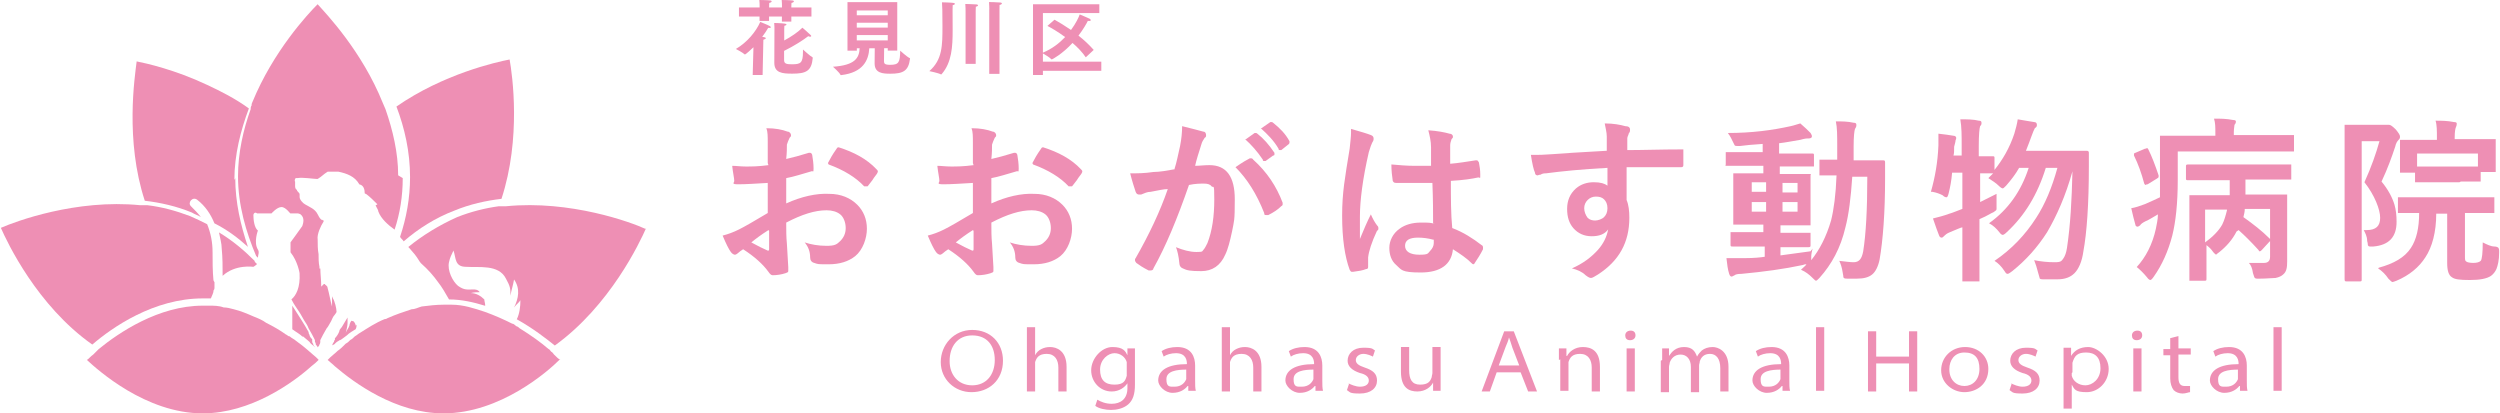 <?xml version="1.0" encoding="UTF-8"?><svg id="a" xmlns="http://www.w3.org/2000/svg" viewBox="0 0 365.35 60.45" width="365.3" height="60.4"><defs><style>.l{fill:#ee8fb4;}</style></defs><path class="l" d="M146.55,52.75c0,2.9-2.1,4.6-4.6,4.6s-4.5-1.9-4.5-4.4,1.9-4.7,4.6-4.7,4.5,1.9,4.5,4.5ZM138.75,52.85c0,1.9,1.2,3.5,3.3,3.5s3.3-1.6,3.3-3.7-1.1-3.6-3.3-3.6-3.3,1.7-3.3,3.7v.1Z"/><path class="l" d="M150.05,47.85h1.2v4.1h0c.2-.4.5-.7.9-.9s.8-.3,1.3-.3c.9,0,2.4.5,2.4,2.9v3.6h-1.2v-3.5c0-1.1-.5-2-1.7-2s-1.5.6-1.7,1.2v4.3h-1.2v-9.4Z"/><path class="l" d="M165.85,50.95v5.3c0,1.4-.3,2.3-1,2.9-.7.6-1.7.8-2.5.8s-1.8-.2-2.3-.6l.3-.9c.5.3,1.2.6,2.1.6,1.3,0,2.3-.7,2.3-2.3v-.7h0c-.4.6-1.2,1.2-2.3,1.2-1.7,0-3-1.4-3-3.1s1.5-3.4,3.1-3.4,1.9.6,2.2,1.2h0v-1h1.1,0ZM164.65,53.45v-.5c-.2-.7-.9-1.3-1.8-1.3s-2.1.9-2.1,2.4.7,2.2,2.1,2.2,1.6-.6,1.8-1.3v-1.5Z"/><path class="l" d="M173.65,57.25v-.8h-.1c-.4.5-1.1,1-2.2,1s-2.1-1-2.1-1.8c0-1.5,1.4-2.4,4.2-2.4h0c0-.5-.1-1.6-1.6-1.6-.7,0-1.4.2-1.8.5l-.3-.8c.6-.4,1.4-.6,2.3-.6,2.1,0,2.6,1.5,2.6,2.7v2.2c0,.6,0,1.1.1,1.5h-1.1v.1ZM173.45,54.05c-1.5,0-3,.2-3,1.4s.5,1.1,1.2,1.1c1,0,1.5-.6,1.7-1.1v-1.4h.1Z"/><path class="l" d="M178.55,47.85h1.2v4.1h0c.2-.4.5-.7.9-.9s.8-.3,1.3-.3c.9,0,2.4.5,2.4,2.9v3.6h-1.2v-3.5c0-1.1-.5-2-1.7-2s-1.5.6-1.7,1.2v4.3h-1.2v-9.4Z"/><path class="l" d="M192.25,57.25v-.8h-.1c-.4.5-1.1,1-2.2,1s-2.1-1-2.1-1.8c0-1.5,1.4-2.4,4.2-2.4h0c0-.5-.1-1.6-1.6-1.6-.7,0-1.4.2-1.8.5l-.3-.8c.6-.4,1.4-.6,2.3-.6,2.1,0,2.6,1.5,2.6,2.7v2.2c0,.6,0,1.1.1,1.5h-1.1v.1ZM192.05,54.05c-1.5,0-3,.2-3,1.4s.5,1.1,1.2,1.1c1,0,1.5-.6,1.7-1.1v-1.4h.1Z"/><path class="l" d="M197.05,56.05c.4.2,1.1.5,1.7.5.9,0,1.3-.4,1.3-.9s-.4-.9-1.3-1.1c-1.2-.4-1.8-1-1.8-1.8,0-1,.8-1.9,2.3-1.9s1.3.2,1.7.4l-.3.9c-.2-.1-.8-.4-1.4-.4s-1.1.4-1.1.9.4.8,1.3,1.1c1.2.4,1.8.9,1.8,1.9,0,1.1-.9,1.9-2.5,1.9s-1.4-.2-1.9-.5l.3-.9-.1-.1Z"/><path class="l" d="M210.55,55.45v1.7h-1.1v-1.2h0c-.3.6-1.1,1.3-2.3,1.3s-2.4-.5-2.4-2.9v-3.6h1.2v3.4c0,1.3.4,2.1,1.6,2.1s1.5-.5,1.7-1.1c0-.2.1-.4.1-.6v-3.8h1.2v4.7Z"/><path class="l" d="M218.75,54.45l-1,2.8h-1.2l3.3-8.8h1.4l3.4,8.8h-1.3l-1.1-2.8h-3.5,0ZM222.05,53.45l-1-2.6c-.2-.6-.3-1-.5-1.5h0c-.1.5-.3.9-.5,1.4l-1,2.7s3,0,3,0Z"/><path class="l" d="M227.85,52.65v-1.7h1.1v1.1h.1c.3-.6,1.1-1.3,2.3-1.3s2.5.5,2.5,2.9v3.6h-1.2v-3.5c0-1.1-.5-2-1.7-2s-1.5.6-1.7,1.2v4.2h-1.2v-4.6l-.2.1Z"/><path class="l" d="M239.05,49.05c0,.4-.3.7-.8.7s-.7-.3-.7-.7.3-.7.8-.7.7.3.7.7ZM237.75,57.25v-6.3h1.2v6.3h-1.2Z"/><path class="l" d="M242.95,52.65v-1.7h1v1.1h0c.4-.6,1-1.3,2.2-1.3s1.6.6,1.9,1.4h0c.2-.4.5-.7.7-.9.4-.3.9-.5,1.6-.5s2.3.5,2.3,2.9v3.6h-1.2v-3.4c0-1.4-.6-2.1-1.5-2.1s-1.3.5-1.5,1.1c0,.2-.1.4-.1.6v3.9h-1.2v-3.7c0-1.1-.6-1.8-1.5-1.8s-1.4.6-1.6,1.2c0,.2-.1.4-.1.6v3.7h-1.2v-4.6l.2-.1Z"/><path class="l" d="M260.55,57.25v-.8h-.1c-.4.5-1.1,1-2.2,1s-2.1-1-2.1-1.8c0-1.5,1.4-2.4,4.2-2.4h0c0-.5-.1-1.6-1.6-1.6-.7,0-1.4.2-1.8.5l-.3-.8c.6-.4,1.4-.6,2.3-.6,2.1,0,2.6,1.5,2.6,2.7v2.2c0,.6,0,1.1.1,1.5h-1.1v.1ZM260.35,54.05c-1.5,0-3,.2-3,1.4s.5,1.1,1.2,1.1c1,0,1.5-.6,1.7-1.1v-1.4h.1Z"/><path class="l" d="M265.45,47.85h1.2v9.3h-1.2v-9.3Z"/><path class="l" d="M274.25,48.45v3.7h4.8v-3.7h1.2v8.8h-1.2v-4.1h-4.8v4.1h-1.2v-8.8h1.2Z"/><path class="l" d="M290.65,53.95c0,2.3-1.8,3.4-3.5,3.4s-3.4-1.3-3.4-3.2,1.5-3.4,3.5-3.4,3.4,1.4,3.4,3.2ZM284.95,54.05c0,1.5,1,2.4,2.2,2.4s2.2-.9,2.2-2.5-.7-2.4-2.2-2.4-2.2,1.2-2.2,2.4v.1Z"/><path class="l" d="M293.95,56.05c.4.2,1.1.5,1.7.5.9,0,1.3-.4,1.3-.9s-.4-.9-1.3-1.1c-1.2-.4-1.8-1-1.8-1.8,0-1,.8-1.9,2.3-1.9s1.3.2,1.7.4l-.3.9c-.2-.1-.8-.4-1.4-.4s-1.1.4-1.1.9.4.8,1.3,1.1c1.2.4,1.8.9,1.8,1.9,0,1.1-.9,1.9-2.5,1.9s-1.4-.2-1.9-.5l.3-.9-.1-.1Z"/><path class="l" d="M301.65,52.95v-2.1h1.1v1.2h0c.5-.8,1.3-1.3,2.5-1.3s3,1.3,3,3.2-1.5,3.4-3.2,3.4-1.8-.4-2.2-1.1h0v3.5h-1.2v-6.8h0ZM302.85,54.55v.4c.2.8,1,1.4,2,1.4s2.2-.9,2.2-2.5-.8-2.3-2.1-2.3-1.7.5-2,1.5v1.4l-.1.1Z"/><path class="l" d="M313.15,49.05c0,.4-.3.7-.8.7s-.7-.3-.7-.7.3-.7.8-.7.7.3.7.7ZM311.85,57.25v-6.3h1.2v6.3h-1.2Z"/><path class="l" d="M318.45,49.05v1.9h1.8v.9h-1.8v3.3c0,.8.2,1.3.9,1.3h.8v.9c-.2,0-.6.2-1.1.2s-1-.2-1.3-.5c-.3-.4-.5-1-.5-1.7v-3.4h-1v-.9h1v-1.6l1.2-.3v-.1Z"/><path class="l" d="M327.45,57.25v-.8h-.1c-.4.5-1.1,1-2.2,1s-2.1-1-2.1-1.8c0-1.5,1.4-2.4,4.2-2.4h0c0-.5-.1-1.6-1.6-1.6-.7,0-1.4.2-1.8.5l-.3-.8c.6-.4,1.4-.6,2.3-.6,2.1,0,2.6,1.5,2.6,2.7v2.2c0,.6,0,1.1.1,1.5h-1.1v.1ZM327.25,54.05c-1.5,0-3,.2-3,1.4s.5,1.1,1.2,1.1c1,0,1.5-.6,1.7-1.1v-1.4h.1Z"/><path class="l" d="M332.35,47.85h1.2v9.3h-1.2v-9.3Z"/><path class="l" d="M112.15,23.85v-3c0-.9,0-1.6-.2-2.1,1.3,0,2.3.2,3.1.5.3,0,.5.3.5.5s0,.2-.2.4c-.2.4-.3.7-.4,1,0,.5,0,1.2-.1,2.1.9-.2,2-.5,3.3-.9h.2q.2,0,.3.3c.1.6.2,1.3.2,2s-.1.3-.3.4c-1.4.4-2.6.8-3.7,1v3.7c2.2-1,4.4-1.5,6.3-1.4,1.7,0,3.1.6,4.1,1.6.9.9,1.4,2.1,1.4,3.5s-.6,3.1-1.7,4c-1,.8-2.3,1.2-3.9,1.2s-1.5,0-2.1-.2c-.4-.1-.6-.4-.6-.8,0-.9-.3-1.6-.8-2.2.9.3,2,.5,3.2.5s1.5-.2,2-.7.8-1.1.8-1.9-.3-1.6-.8-2-1.2-.6-2-.6c-1.7,0-3.6.6-5.9,1.8,0,1.1,0,2.1.1,3.1.1,2,.2,3.1.2,3.4v.6c0,.2-.2.2-.4.3-.6.2-1.3.3-1.9.3-.2,0-.4-.2-.6-.5-.8-1.1-2-2.2-3.7-3.3-.3.2-.6.4-.8.6-.1.1-.3.2-.4.2s-.4-.1-.6-.4c-.3-.4-.7-1.2-1.2-2.4.8-.2,1.6-.5,2.4-.9s2.2-1.2,4.2-2.4v-4.4c-1.7.1-3.2.2-4.3.2s-.6-.2-.6-.5c0-.4-.2-1.2-.3-2.2.6,0,1.2.1,2,.1s1.8,0,3.3-.2l-.1-.3ZM112.25,33.65c-1.1.7-1.9,1.3-2.5,1.8.9.5,1.7.9,2.4,1.2h.1s.1,0,.1-.2,0,0,0,0v-2.7l-.1-.1ZM120.95,23.85c.3-.6.7-1.3,1.2-2,.1-.2.2-.3.3-.3s0,0,.1,0c2.2.7,4.1,1.7,5.5,3.2.1.1.2.2.2.3s0,.1-.1.3-.4.5-.7,1c-.4.5-.6.8-.7.9h-.3q-.2,0-.2,0c-1.2-1.3-3-2.4-5.2-3.2l-.1-.2Z"/><path class="l" d="M142.15,23.85v-3c0-.9,0-1.6-.2-2.1,1.3,0,2.3.2,3.1.5.3,0,.5.3.5.5s0,.2-.2.4c-.2.4-.3.7-.4,1,0,.5,0,1.2-.1,2.1.9-.2,2-.5,3.3-.9h.2q.2,0,.3.3c.1.6.2,1.3.2,2s-.1.3-.3.4c-1.4.4-2.6.8-3.7,1v3.7c2.2-1,4.4-1.5,6.3-1.4,1.7,0,3.1.6,4.1,1.6.9.9,1.4,2.1,1.4,3.5s-.6,3.1-1.7,4c-1,.8-2.3,1.2-3.9,1.2s-1.5,0-2.1-.2c-.4-.1-.6-.4-.6-.8,0-.9-.3-1.6-.8-2.2.9.3,2,.5,3.2.5s1.5-.2,2-.7.8-1.1.8-1.9-.3-1.6-.8-2-1.2-.6-2-.6c-1.7,0-3.6.6-5.9,1.8,0,1.1,0,2.1.1,3.1.1,2,.2,3.1.2,3.4v.6c0,.2-.2.2-.4.3-.6.2-1.3.3-1.9.3-.2,0-.4-.2-.6-.5-.8-1.1-2-2.2-3.7-3.3-.3.2-.6.4-.8.6-.1.1-.3.2-.4.2s-.4-.1-.6-.4c-.3-.4-.7-1.2-1.2-2.4.8-.2,1.6-.5,2.4-.9s2.2-1.2,4.2-2.4v-4.4c-1.7.1-3.2.2-4.3.2s-.6-.2-.6-.5c0-.4-.2-1.2-.3-2.2.6,0,1.2.1,2,.1s1.8,0,3.3-.2l-.1-.3ZM142.15,33.65c-1.1.7-1.9,1.3-2.5,1.8.9.5,1.7.9,2.4,1.2h.1s.1,0,.1-.2,0,0,0,0v-2.7l-.1-.1ZM150.85,23.85c.3-.6.7-1.3,1.2-2,.1-.2.2-.3.3-.3h.1c2.2.7,4.1,1.7,5.5,3.2.1.1.2.2.2.3s0,.1-.1.3-.4.5-.7,1c-.4.5-.6.8-.7.9h-.5c-1.2-1.3-3-2.4-5.2-3.2l-.1-.2Z"/><path class="l" d="M171.65,24.65c.3-.9.5-2,.8-3.3.2-1,.3-2,.3-2.9,1.3.3,2.3.6,3.1.8.3,0,.4.3.4.5s0,.3-.2.4c-.2.3-.4.6-.5,1s-.3.9-.5,1.6c-.2.6-.3,1.1-.4,1.5.6,0,1.3-.1,2.1-.1,2.5,0,3.7,1.7,3.7,5s-.1,3.1-.4,4.7c-.3,1.4-.6,2.6-1,3.4-.7,1.6-1.9,2.4-3.5,2.4s-2.1-.1-2.7-.4c-.3-.1-.5-.4-.5-.7-.1-1.1-.3-1.9-.5-2.4,1,.4,2,.7,3,.7s.8-.1,1-.3c.2-.2.4-.6.6-1,.7-1.8,1-3.9,1-6.4s-.1-1.6-.4-1.9c-.2-.3-.6-.4-1.1-.4s-1.3,0-2.2.2c-1.7,4.9-3.4,9-5.2,12.2,0,.2-.2.3-.4.3h-.3c-.8-.4-1.4-.8-1.8-1.1-.1-.1-.2-.3-.2-.4s0-.2.1-.3c2-3.5,3.6-6.9,4.7-10.1-.6,0-1.4.2-2.5.4-.5,0-.9.2-1.4.4h-.3c-.2,0-.4-.1-.5-.4-.2-.6-.5-1.5-.8-2.7,1,0,2.1,0,3.4-.2.9,0,2-.2,3.1-.4v-.1ZM180.55,24.45c1-.7,1.7-1.1,2.1-1.3h.2s.2,0,.3.2c2,1.8,3.4,3.9,4.3,6.3v.2c0,.1,0,.2-.2.3-.5.5-1.1.9-1.9,1.3h-.3c-.2,0-.3,0-.3-.3-1.1-2.8-2.5-5-4.2-6.7h0ZM181.95,20.45l1.4-1h.2q.1,0,.2.1c.9.7,1.7,1.6,2.5,2.8v.2c0,.1,0,.2-.2.2l-1.1.8h-.2c-.1,0-.2,0-.2-.2-.8-1.2-1.7-2.2-2.6-3v.1ZM184.35,18.75l1.3-.9h.2q.1,0,.2.1c1,.8,1.8,1.6,2.4,2.7v.2s0,.2-.2.3l-1,.8h-.2c-.1,0-.2,0-.2-.2-.7-1.2-1.6-2.1-2.6-3h.1Z"/><path class="l" d="M197.45,18.85c1.4.4,2.4.7,2.9.9.3.1.4.3.4.5s0,.3-.2.6c-.1.2-.3.7-.5,1.4-.9,3.9-1.3,7.1-1.3,9.4v3.3c.1-.3.4-.9.8-1.9.3-.7.6-1.3.8-1.7.3.7.6,1.2.9,1.6.1.1.2.2.2.4s0,.3-.2.4c-.8,1.7-1.2,3-1.3,3.9v1.4h0c0,.2-.1.3-.3.3-.5.2-1.1.3-1.9.4h-.2c-.1,0-.2-.1-.3-.3-.7-1.9-1.1-4.5-1.1-7.9s.4-5.5,1.1-9.8c.1-1,.2-1.8.2-2.3v-.7.1ZM209.45,32.65c0-1.4,0-3.4-.1-5.9h-5.3c-.3,0-.4-.1-.5-.3-.1-.7-.2-1.5-.2-2.4,1.1.1,2.3.2,3.4.2h2.4v-2.7c0-.9-.2-1.7-.4-2.5,1.4.1,2.4.3,3.1.5.3,0,.5.2.5.4s0,.2-.2.4c-.1.3-.2.6-.2.9v2.7c1.2-.1,2.4-.3,3.7-.5h.2c.1,0,.2.1.3.3.1.5.2,1.1.2,1.8s0,.4-.3.4c-.9.2-2.2.4-4,.5,0,2.5,0,4.9.2,6.9,1.6.6,3,1.5,4.3,2.5.1,0,.2.2.2.3v.3c-.4.8-.8,1.4-1.2,2,0,.1-.2.2-.2.2,0,0-.1,0-.2-.1-.8-.8-1.7-1.4-2.8-2.1-.2,2.2-1.8,3.4-4.7,3.4s-2.8-.4-3.6-1.1c-.7-.6-1-1.5-1-2.5s.5-2.1,1.5-2.8c.8-.6,1.9-.9,3.1-.9s1.4,0,2.1.2l-.3-.1ZM209.45,35.05c-.7-.2-1.5-.3-2.2-.3-1.3,0-1.9.4-1.9,1.2s.7,1.3,2.1,1.3,1.2-.2,1.6-.6c.3-.3.5-.7.5-1.1v-.5h-.1Z"/><path class="l" d="M234.85,22.15v-2.2c0-.6-.2-1.3-.3-1.9,1.3,0,2.3.2,3,.4.5,0,.7.2.7.5s0,.3-.2.6c0,.2-.2.4-.2.7v1.7c2.3,0,5-.1,7.9-.1s.3,0,.3,0v2.3c0,.2-.1.3-.3.3h-8v4.8c.3.7.4,1.6.4,2.6,0,3.6-1.5,6.3-4.6,8.3-.5.3-.8.5-1,.5s-.4-.1-.8-.4c-.5-.5-1.2-.8-2-1,1.6-.7,2.8-1.6,3.8-2.7.8-.9,1.3-1.9,1.5-3-.5.7-1.3,1-2.4,1s-2-.4-2.7-1.2c-.6-.7-.9-1.6-.9-2.8s.4-2.2,1.3-3c.7-.6,1.6-.9,2.6-.9s1.6.2,2,.5v-2.6c-3.8.2-6.7.5-9,.8-.2,0-.5,0-.8.2-.2,0-.4.1-.4.1-.2,0-.4-.1-.4-.4-.2-.4-.4-1.3-.6-2.6h.8c.3,0,1,0,2.3-.1,1.4-.1,4.1-.3,8-.5v.1ZM233.25,28.75c-.5,0-.9.2-1.2.5s-.5.7-.5,1.2.2,1,.5,1.4c.3.3.7.4,1.1.4s1-.2,1.3-.5.5-.7.5-1.3-.2-1-.5-1.3-.7-.4-1.2-.4h0Z"/><path class="l" d="M264.95,36.35c-.1.4-.2.8-.2,1.2v.5c1.2-1.5,2.2-3.4,2.9-5.8.4-1.6.7-3.8.8-6.6h-2.5v-2.3h2.6v-2c0-1.5,0-2.7-.2-3.6.9,0,1.7,0,2.6.2.3,0,.4.1.4.3s0,.3-.2.6c-.1.3-.2,1.1-.2,2.6v2h4.3c.2,0,.3,0,.3.3v2.4c0,4.9-.3,8.9-.8,11.8-.2,1-.6,1.8-1.1,2.2-.5.4-1.2.6-2.2.6h-1.4c-.3,0-.5,0-.6-.2,0,0,0-.3-.1-.7-.1-.7-.3-1.3-.5-1.7.9.1,1.6.2,2.1.2.8,0,1.2-.5,1.4-1.6.4-2.5.6-6.1.6-10.9h-2.2c-.2,3-.5,5.5-1,7.4-.7,3-2,5.4-3.8,7.4-.3.3-.4.4-.5.4s-.2-.1-.5-.4c-.5-.5-1-.9-1.7-1.2.4-.4.7-.6.8-.8-.1,0-.3,0-.5.1-2.8.6-5.8,1-9,1.3-.6,0-.9.1-1,.2l-.4.2c-.2,0-.3-.1-.4-.4-.2-.6-.3-1.4-.4-2.3h2.7c1.3,0,2.3-.1,2.9-.2v-1.5h-4.7c-.2,0-.3,0-.3-.2v-1.9h4.8v-1.1h-4.4v-7.5h4.4v-1.1h-5.5c-.1,0,0-.1,0-.2v-1.8h5.4v-1.2c-1.5.1-2.6.2-3.3.3h-.4c-.2,0-.3,0-.4-.1,0,0-.1-.2-.2-.4-.2-.4-.4-.9-.8-1.4,3.5,0,6.5-.4,9.2-1,.5-.1,1-.3,1.4-.4.6.5,1.1,1,1.5,1.4.1.2.2.3.2.5s-.2.3-.5.3-.5,0-1.2.2c-1.2.2-2.2.4-3.1.5v1.5h4.8c.2,0,.3,0,.3.2v1.7h-5v1.1h4.5c.1,0,0,.1,0,.2v7.3h-4.4v1.1h4.4v1.8c0,.2,0,.3-.3.3h-4.1v1.2c1.4-.2,2.9-.4,4.4-.6l.3-.4ZM256.05,28.05h2.1v-1.4h-2.1v1.4ZM256.05,30.95h2.1v-1.4h-2.1v1.4ZM262.75,26.75h-2.2v1.4h2.2v-1.4ZM262.75,30.95v-1.4h-2.2v1.4h2.2Z"/><path class="l" d="M282.25,28.05c.6-2.1,1-4.3,1.1-6.8v-1.7c.9.1,1.6.2,2.2.3.3,0,.4.2.4.3s0,.2-.1.4c0,.2-.1.5-.2.9,0,.6,0,1-.1,1.3h1.2v-1.4c0-1.5,0-2.8-.2-3.9,1,0,1.9,0,2.7.2.3,0,.4.1.4.3s0,.3-.2.5c-.1.3-.2,1.2-.2,2.9v1.5h2c.2,0,.3,0,.3.2v1.8c1.2-1.5,2.2-3.2,2.9-5.3.2-.7.4-1.4.5-2.1,1,.2,1.9.3,2.4.4.3,0,.4.2.4.4s0,.3-.3.5c-.1.2-.3.6-.5,1.2-.2.6-.5,1.3-.8,2.1h8.8c.2,0,.4,0,.4.3v2c0,5.5-.3,9.7-.8,12.4-.2,1.5-.7,2.6-1.3,3.2-.6.6-1.4.9-2.5.9h-1.9c-.4,0-.7,0-.7-.2,0,0-.1-.3-.2-.7-.2-.8-.4-1.4-.6-1.9,1,.2,2,.3,3,.3s1-.2,1.3-.6c.2-.3.4-.8.5-1.5.5-3.3.7-7,.8-11.2-1,3.6-2.3,6.5-3.7,8.9-1.4,2.2-3.1,4.1-5.1,5.7-.3.2-.5.4-.7.4s-.3-.2-.5-.5c-.4-.6-.9-1.1-1.4-1.4,2.5-1.7,4.5-3.8,6.1-6.3,1.3-2,2.3-4.4,3.1-7.3h-1.7c-1.2,3.9-3.1,7-5.7,9.4-.3.3-.5.4-.6.4s-.3-.1-.5-.4c-.4-.5-.9-1-1.5-1.3,2.8-2,4.7-4.7,5.8-8.1h-1.4c-.5.9-1.2,1.8-1.9,2.6-.3.3-.4.4-.5.4s-.3-.1-.6-.4c-.4-.4-.9-.7-1.5-1.1l.7-.7h-1.9v4.2c1-.5,1.8-.9,2.4-1.2v2.1c0,.2,0,.3-.2.4,0,0-.2.2-.5.3-.7.4-1.3.7-1.8.9v9.1h-2.5v-7.9c-.2,0-.8.3-1.8.7-.5.2-.7.4-.8.5-.2.2-.3.3-.4.3s-.3,0-.4-.3c-.2-.5-.5-1.3-.9-2.5.8-.2,1.6-.4,2.4-.7.4-.1,1.1-.4,1.9-.7v-5.3h-1.5c-.1,1.2-.3,2.2-.5,3-.1.4-.2.6-.3.6s-.3,0-.6-.3c-.4-.2-.9-.4-1.5-.5h-.2Z"/><path class="l" d="M318.35,22.05v4.3c0,3.4-.3,6.1-.8,8.1-.6,2.3-1.5,4.3-2.7,6-.2.3-.4.5-.5.5s-.3-.1-.5-.4c-.5-.6-1-1.1-1.5-1.5,1.3-1.4,2.3-3.3,2.8-5.6.1-.6.3-1.3.3-2.1-.7.4-1.3.8-1.8,1-.4.2-.7.4-.8.6-.1.1-.3.2-.4.2s-.3-.1-.3-.3c-.2-.7-.4-1.5-.6-2.4.6-.1,1.2-.3,2-.6.9-.4,1.6-.7,2.2-1v-9h8.1v-.4c0-.8,0-1.5-.2-2.1.9,0,1.8,0,2.8.2.3,0,.4.1.4.2s0,.3-.2.5c0,.2-.1.5-.1,1.1v.4h8.8v2.4h-17v-.1ZM313.55,21.75c.2,0,.3-.1.3-.1,0,0,.1,0,.2.2.5,1,1,2.3,1.5,3.8v.2c0,.1-.1.2-.3.3l-1.3.8c-.2,0-.3.1-.3.1,0,0-.1,0-.2-.2-.4-1.5-.9-2.9-1.5-4.1v-.2s0-.2.2-.2l1.4-.6h0ZM326.95,33.85c-.6,1.2-1.5,2.2-2.5,3-.3.2-.5.4-.5.4,0,0-.3-.2-.5-.5s-.5-.6-.9-.9v4.9c0,.2,0,.3-.2.3h-2.3v-12.5h5.9v-2.2h-6.1c-.2,0-.3,0-.3-.2v-1.8c0-.2,0-.3.3-.3h15.1v2.2h-6.7v2.2h6.1v9.8c0,.9-.1,1.5-.6,1.9-.2.2-.6.4-1.1.5-.5,0-1.3.1-2.3.1h-.3c-.2,0-.4,0-.5-.2,0,0-.1-.3-.2-.6-.1-.7-.3-1.2-.6-1.5h2.2c.6,0,.9-.3.9-.9v-7h-3.7c0,.4-.1.8-.2,1.2,1.4,1,2.7,2,3.8,3.1l.2.2s0,.2-.2.3l-1.1,1.2c-.1.1-.2.2-.3.2s-.1,0-.2-.2c-1.1-1.2-2-2.1-2.9-2.9l-.3.2ZM325.55,30.65h-3.2v4.8c1.1-.8,2-1.7,2.5-2.6.3-.6.5-1.3.7-2.1v-.1Z"/><path class="l" d="M345.65,33.65h.3c1.4,0,2-.6,2-1.8s-.8-3.3-2.3-5.2c1-2.2,1.7-4.2,2.2-6h-2.6v20.2c0,.2,0,.3-.2.3h-2c-.2,0-.3,0-.3-.3v-22.6h6.5c.2,0,.5.2,1,.7.4.5.6.8.6,1s0,.3-.2.5-.4.5-.5,1c-.5,1.5-1.1,3.2-2,5.1,1,1.2,1.6,2.4,1.9,3.4.2.7.3,1.5.3,2.5,0,2.2-1.1,3.4-3.4,3.6h-.4c-.2,0-.3,0-.4-.2,0,0,0-.3-.1-.6,0-.7-.3-1.2-.5-1.6h.1ZM347.75,39.15c2.2-.6,3.8-1.5,4.7-2.9.8-1.2,1.2-2.9,1.2-5.1h-3.1v-2.3h14.1v2.3h-4.3v6.3c0,.5,0,.7.2.8.1.1.5.2,1,.2s.9-.1,1.1-.3c.2-.2.3-1.2.3-2.7.6.3,1.2.6,1.7.6.3,0,.5.1.6.2,0,0,.1.2.1.4v.3c0,1.1-.2,1.9-.4,2.4-.2.4-.4.7-.8,1-.6.4-1.6.6-3.1.6s-2.2-.1-2.6-.4c-.5-.3-.7-1-.7-2.1v-7.2h-1.6c0,2.7-.6,4.9-1.6,6.4-.9,1.4-2.3,2.6-4.2,3.4-.3.1-.5.2-.6.2s-.3-.2-.6-.5c-.4-.6-.9-1.1-1.5-1.5l.1-.1ZM359.55,26.65h-6.5v-1.4h-2.2v-4.8h5.4v-.3c0-1,0-1.9-.2-2.5.8,0,1.7,0,2.7.2.3,0,.4.1.4.2s0,.3-.1.5c-.1.2-.2.7-.2,1.5v.3h6v4.8h-2.2v1.4h-2.9l-.2.1ZM353.35,22.45v1.9h8.9v-1.9h-8.9Z"/><path id="b" class="l" d="M34.28,26.04c0,3.57.79,6.88,1.85,10.06-1.46-1.32-3.04-2.51-4.9-3.44-.53-1.32-1.32-2.51-2.51-3.44-.66-.53-1.46.4-.93.93.53.53,1.06,1.06,1.46,1.59-.4-.26-.93-.4-1.32-.66-2.25-.93-4.63-1.46-6.88-1.72-2.91-8.87-1.46-18.13-1.19-20.38,1.32.26,5.56,1.19,10.32,3.44,1.99.93,4.1,1.99,6.09,3.44-1.19,3.18-2.12,6.75-2.12,10.46l.13-.26Z"/><path id="c" class="l" d="M73.2,29.08c-2.25.26-4.63.79-6.88,1.72-2.78,1.06-5.29,2.65-7.41,4.5-.13-.26-.4-.4-.53-.66.93-2.78,1.46-5.69,1.46-8.74,0-3.71-.79-7.15-1.99-10.32,6.88-4.77,14.56-6.49,16.55-6.88.4,2.25,1.72,11.52-1.19,20.38Z"/><path id="d" class="l" d="M58.77,26.04h0c0,2.65-.4,5.16-1.19,7.54-.93-.66-1.99-1.59-2.38-2.65,0-.26-.26-.53-.4-.93,0,0,.13,0,.26-.13-.53-.53-1.06-1.06-1.59-1.46h0l-.26-.13c0-.53-.13-1.19-.79-1.32-.66-1.19-1.85-1.59-3.04-1.85h-1.59c-.66.4-.79.66-1.46,1.06,0,0,.26,0-.13,0s-2.12-.26-2.78-.13h-.26c-.13,0-.26.4-.13.53v.53c0,.26,0,.53.26.66,0,.26.4.4.4.66v.4c0,.4.53.93.79,1.06.66.4,1.46.66,1.85,1.46.13.26.26.53.53.79h.13c0,.13.4,0,.13.4s-.93,1.72-.79,2.51c0,.66,0,1.46.13,2.12h0c0,.53,0,1.32.13,1.85v.26h.13c0,.79.13,1.72.13,2.65h0l.13-.13.26-.26h.13c0,.13.4.26.4.53.26.93.4,1.85.66,2.78v-1.46c0-.13,0,0,.13.26.26.4.53,1.46.53,1.99,0,0-.13.26-.26.4-.26.26-.4.66-.53.93-.26.4-.4.79-.66,1.06-.4.66-.66,1.19-.93,1.72v.26s0,.26-.13.4h0c0,.13-.13.26-.26.4h0c0-.13-.13-.26-.26-.4h0s0-.26-.13-.4v-.26c-.26-.53-.53-1.06-.93-1.72-.13-.4-.4-.79-.66-1.19-.13-.26-.4-.66-.53-.93-.4-.66-.93-1.32-1.32-2.12.66-.53,1.32-1.72,1.19-3.84,0,0-.26-1.72-1.32-3.04v-1.46s1.46-1.99,1.72-2.38c.13-.4.4-1.19-.26-1.72,0,0-.26-.13-.4-.13h-1.06c0,.13-.66-.93-1.32-.93s-1.46.93-1.46.93h-2.12c-.26-.26-.53,0-.53.26,0,.66.13,1.85.66,2.25,0,0-.66,1.72,0,2.78.26.4,0,.79,0,1.19l-.26-.26c-1.46-3.44-2.65-7.41-2.65-11.65,0-3.44.79-6.88,1.85-9.8,0-.13,0-.4.13-.53,0-.13,0-.26.13-.53,3.04-7.41,8.07-12.84,9.53-14.3,1.32,1.46,6.49,6.88,9.53,14.43l.4.93c1.06,3.04,1.85,6.35,1.85,9.66l.66.4Z"/><path id="e" class="l" d="M52.02,47.48c0,.13,0,.4-.13.66-.4.26-.93.53-1.32.93-.4.26-.66.53-.93.66,0,0-.13,0-.26.13h0c-.26.13-.4.26-.66.53,0,0-.13,0-.26.13h0c0-.13.13-.4.26-.53h0s0-.26.13-.26v-.26c.26-.26.53-.66.66-1.06,0-.26.26-.4.4-.66.26-.4.53-.93.79-1.32v.79c0,.4-.13.93-.26,1.46.13-.4.4-.66.53-1.06,0-.13.13-.53.26-.66,0-.13,0,0,.26,0,.13,0,.4.4.4.66l.13-.13Z"/><path id="f" class="l" d="M94.38,33.32c-.93,2.12-5.29,11.38-13.37,17.21-1.32-1.06-3.18-2.51-5.56-3.84.4-.79.53-1.85.53-2.78-.26.4-.66.66-.93,1.06.66-1.32.93-2.78,0-4.1-.13.79-.4,1.59-.53,2.38,0-1.06,0-1.32-.66-2.51-1.06-2.12-3.97-1.59-5.82-1.72-1.72,0-1.46-1.32-1.85-2.38-.26.53-.53,1.06-.66,1.72-.26,1.19.53,2.78,1.32,3.44.93.66,1.32.53,2.25.53.26,0,.66,0,.93.4-.4,0-.79,0-1.32.13.79,0,1.46.4,1.99.93,0,.26.13.53.13.93-1.72-.53-3.44-.93-5.29-.93-.53-.93-1.06-1.85-1.59-2.51-.66-.93-1.46-1.85-2.51-2.78-.26-.26-.4-.66-.93-1.32-.26-.26-.53-.66-.93-1.06,2.12-1.72,4.5-3.18,7.15-4.37,1.99-.79,4.1-1.32,6.09-1.59h1.06c9.4-.93,18.4,2.38,20.38,3.31l.13-.13Z"/><path id="g" class="l" d="M31.24,41.26v.79c0,.13,0,.26-.13.4,0,.4-.26.79-.4,1.19h-1.19c-7.15,0-13.24,4.24-16.15,6.75C5.29,44.7.93,35.44,0,33.32c2.12-.93,10.99-4.24,20.38-3.31h1.06c2.12.26,4.1.79,6.22,1.59.93.4,1.72.79,2.51,1.19.53,1.32.79,2.65.79,4.1,0,1.32,0,2.78.13,4.1l.13.26Z"/><path id="h" class="l" d="M37.06,38.22l.4.4c-.26.26-.53.4-.53.4,0,0-2.65-.4-4.5,1.32,0-1.32,0-2.65-.13-3.97,0-.79-.26-1.59-.4-2.38,1.99,1.19,3.71,2.65,5.29,4.24h-.13Z"/><path id="i" class="l" d="M45.93,50.79h0l-.26-.26c-.13-.13-.4-.26-.53-.53h0c-.26-.26-.66-.53-.93-.79h-.13c-.4-.4-.93-.66-1.46-1.06v-3.44c.93,1.46,1.72,2.65,2.38,3.84,0,0,0,.26.13.4q.09.09,0,0c0,.26.26.53.4.66v.26h0c0,.13,0,.26.13.4,0,.26.26.4.26.53h0Z"/><path id="j" class="l" d="M46.46,52.64h0c-.26.26-.53.53-1.06.93-2.65,2.38-8.87,6.88-15.88,6.88h0c-8.34,0-15.35-6.35-16.94-7.81.26-.13.53-.53.93-.79,0,0,.26-.26.4-.4,0,0,.26-.26.4-.4,2.91-2.38,8.74-6.35,15.22-6.35h.93c.66,0,1.46,0,2.12.26.53,0,.93.13,1.46.26,1.06.26,1.99.66,2.91,1.06.66.26,1.32.53,1.85.93h0c1.06.53,1.99,1.06,2.91,1.72h0c.13,0,.26.26.53.26.26.26.66.4.93.66,1.32.93,2.25,1.85,2.91,2.38l.4.4Z"/><path id="k" class="l" d="M81.67,52.64c-1.59,1.59-8.6,7.81-16.94,7.81h0c-7.02,0-13.1-4.5-15.88-6.88-.4-.4-.79-.66-1.06-.93h0l.4-.4c.26-.26.66-.53,1.06-.93.4-.26.79-.66,1.19-1.06.26-.13.4-.26.66-.53.26-.13.4-.26.66-.53h0c.26-.13.53-.4.79-.53h0c1.06-.66,2.25-1.46,3.57-1.99,0,0,.26,0,.4-.13,1.19-.53,2.38-.93,3.57-1.32.53,0,.93-.26,1.46-.4,1.06-.13,2.12-.26,3.18-.26h1.19c1.72,0,3.31.53,4.9,1.06,1.46.53,2.65,1.06,3.97,1.72.26,0,.4.26.66.4.13,0,.26.13.4.26h0c1.72,1.06,3.18,2.12,4.24,3.04.13,0,.26.26.4.4.13,0,.26.26.4.4.4.4.66.66.93.79h-.13Z"/><path class="l" d="M110.06,6.91c-.28.28-1.15,1.06-1.24,1.06-.01,0-.02,0-.05-.02-.26-.26-1.28-.79-1.28-.79,1.66-.97,2.95-2.55,3.56-3.95,0,0,1.08.41,1.43.62.08.05.12.11.12.16,0,.06-.07.1-.19.1-.05,0-.12,0-.19-.02-.18.32-.49.8-.88,1.32.38.04.53.12.53.19,0,.1-.17.18-.36.23l-.11,5.16h-1.45s.11-4.04.11-4.04ZM107.95,1.09h3.01v-.29s0-.49-.04-.8c0,0,1.15.01,1.6.07.13.01.2.07.2.14s-.11.17-.35.22c-.02.16-.02.48-.02.48v.18h1.88v-.29s0-.49-.04-.8c0,0,1.15.01,1.59.07.13.01.19.07.19.13,0,.08-.11.18-.35.23-.02.16-.02.48-.02.48v.18h2.94v1.33h-2.94v.74h-1.38v-.74h-1.88v.64h-1.39v-.64h-3.01v-1.33ZM113.13,4.13s0-.44-.04-.77c0,0,1.1.02,1.58.1.12.02.22.07.22.13s-.08.13-.31.18c-.01.23-.02.32-.02.55v1.6c.98-.53,1.99-1.2,2.66-1.87,0,0,.9.76,1.21,1.08.06.06.08.11.08.14,0,.06-.06.1-.14.1s-.18-.02-.3-.08c-.65.52-2.1,1.45-3.53,2.15v1.37c0,.56.48.59,1.18.59,1.22,0,1.58-.18,1.58-1.81v-.35s1.06.97,1.38,1.13c.05.02.05.05.05.11-.17,1.96-1.04,2.29-3.01,2.29-1.46,0-2.63-.11-2.61-1.63l.02-4.99Z"/><path class="l" d="M123.8.31h7.29v7.09h-1.39v-.35h-.53c-.01.73-.02,1.85-.02,1.91.01.3.05.52.89.52,1.3,0,1.45-.37,1.48-2.07,0,0,1,.92,1.38,1.08.04.01.06.04.06.07,0,.02-.01.04-.01.06-.22,1.75-1,2.16-2.88,2.16-1.1,0-2.29-.08-2.29-1.5v-.06c.01-.6.02-1.54.02-2.16h-.8c-.1,1.76-.91,3.54-4.08,3.92-.02,0-.04.01-.06.01-.04,0-.07-.02-.08-.06-.17-.36-1.09-1.17-1.09-1.17,3.25-.22,3.83-1.3,3.9-2.7h-.41v.35h-1.37V.31ZM129.7,2.23v-.7h-4.53v.7h4.53ZM129.7,4.04v-.72h-4.53v.72h4.53ZM129.7,5.91v-.78h-4.53v.78h4.53Z"/><path class="l" d="M139.18,1.4c.01.94.01,2.46.01,3.06,0,2.35-.12,4.68-1.61,6.38-.02.02-.05.05-.07.05-.01,0-.02-.01-.05-.02-.36-.2-1.68-.47-1.68-.47,1.92-1.68,1.92-3.74,1.92-6.57,0-.74-.01-1.68-.02-2.41,0-.25-.02-.74-.05-1.08,0,0,1.19.02,1.65.08.16.02.24.08.24.14,0,.07-.11.16-.32.19-.01.17-.02.43-.02.65ZM141.08,1.62s0-.74-.04-1.04c0,0,1.42.04,1.67.07.12.01.19.07.19.13,0,.07-.1.16-.32.2-.01.14-.02.62-.02.62v7.74h-1.48V1.62ZM144.55,1.36s-.01-.79-.04-1.06c0,0,1.27.02,1.69.07.12.01.19.07.19.14s-.11.17-.34.22c-.01.16-.01.62-.01.62v9.45h-1.5V1.36Z"/><path class="l" d="M150.95.62h9.69v1.29h-8.25v5.79c1.35-.56,2.42-1.4,3.25-2.28-1.08-.8-2.1-1.38-2.59-1.63l1.04-.91c.67.38,1.51.88,2.41,1.5.72-.97,1.13-1.85,1.27-2.27,0,0,1.27.52,1.51.67.07.05.11.11.11.16,0,.07-.07.13-.24.13-.05,0-.12-.01-.19-.02-.2.42-.67,1.24-1.37,2.16.77.6,1.52,1.29,2.23,2.09l-1.16,1.08c-.52-.76-1.21-1.48-1.94-2.1-1.45,1.58-2.94,2.41-3.05,2.41-.01,0-.02-.01-.04-.02-.24-.28-.97-.7-1.24-.85v1.2h8.54v1.33h-8.54v.62h-1.45V.62Z"/></svg>